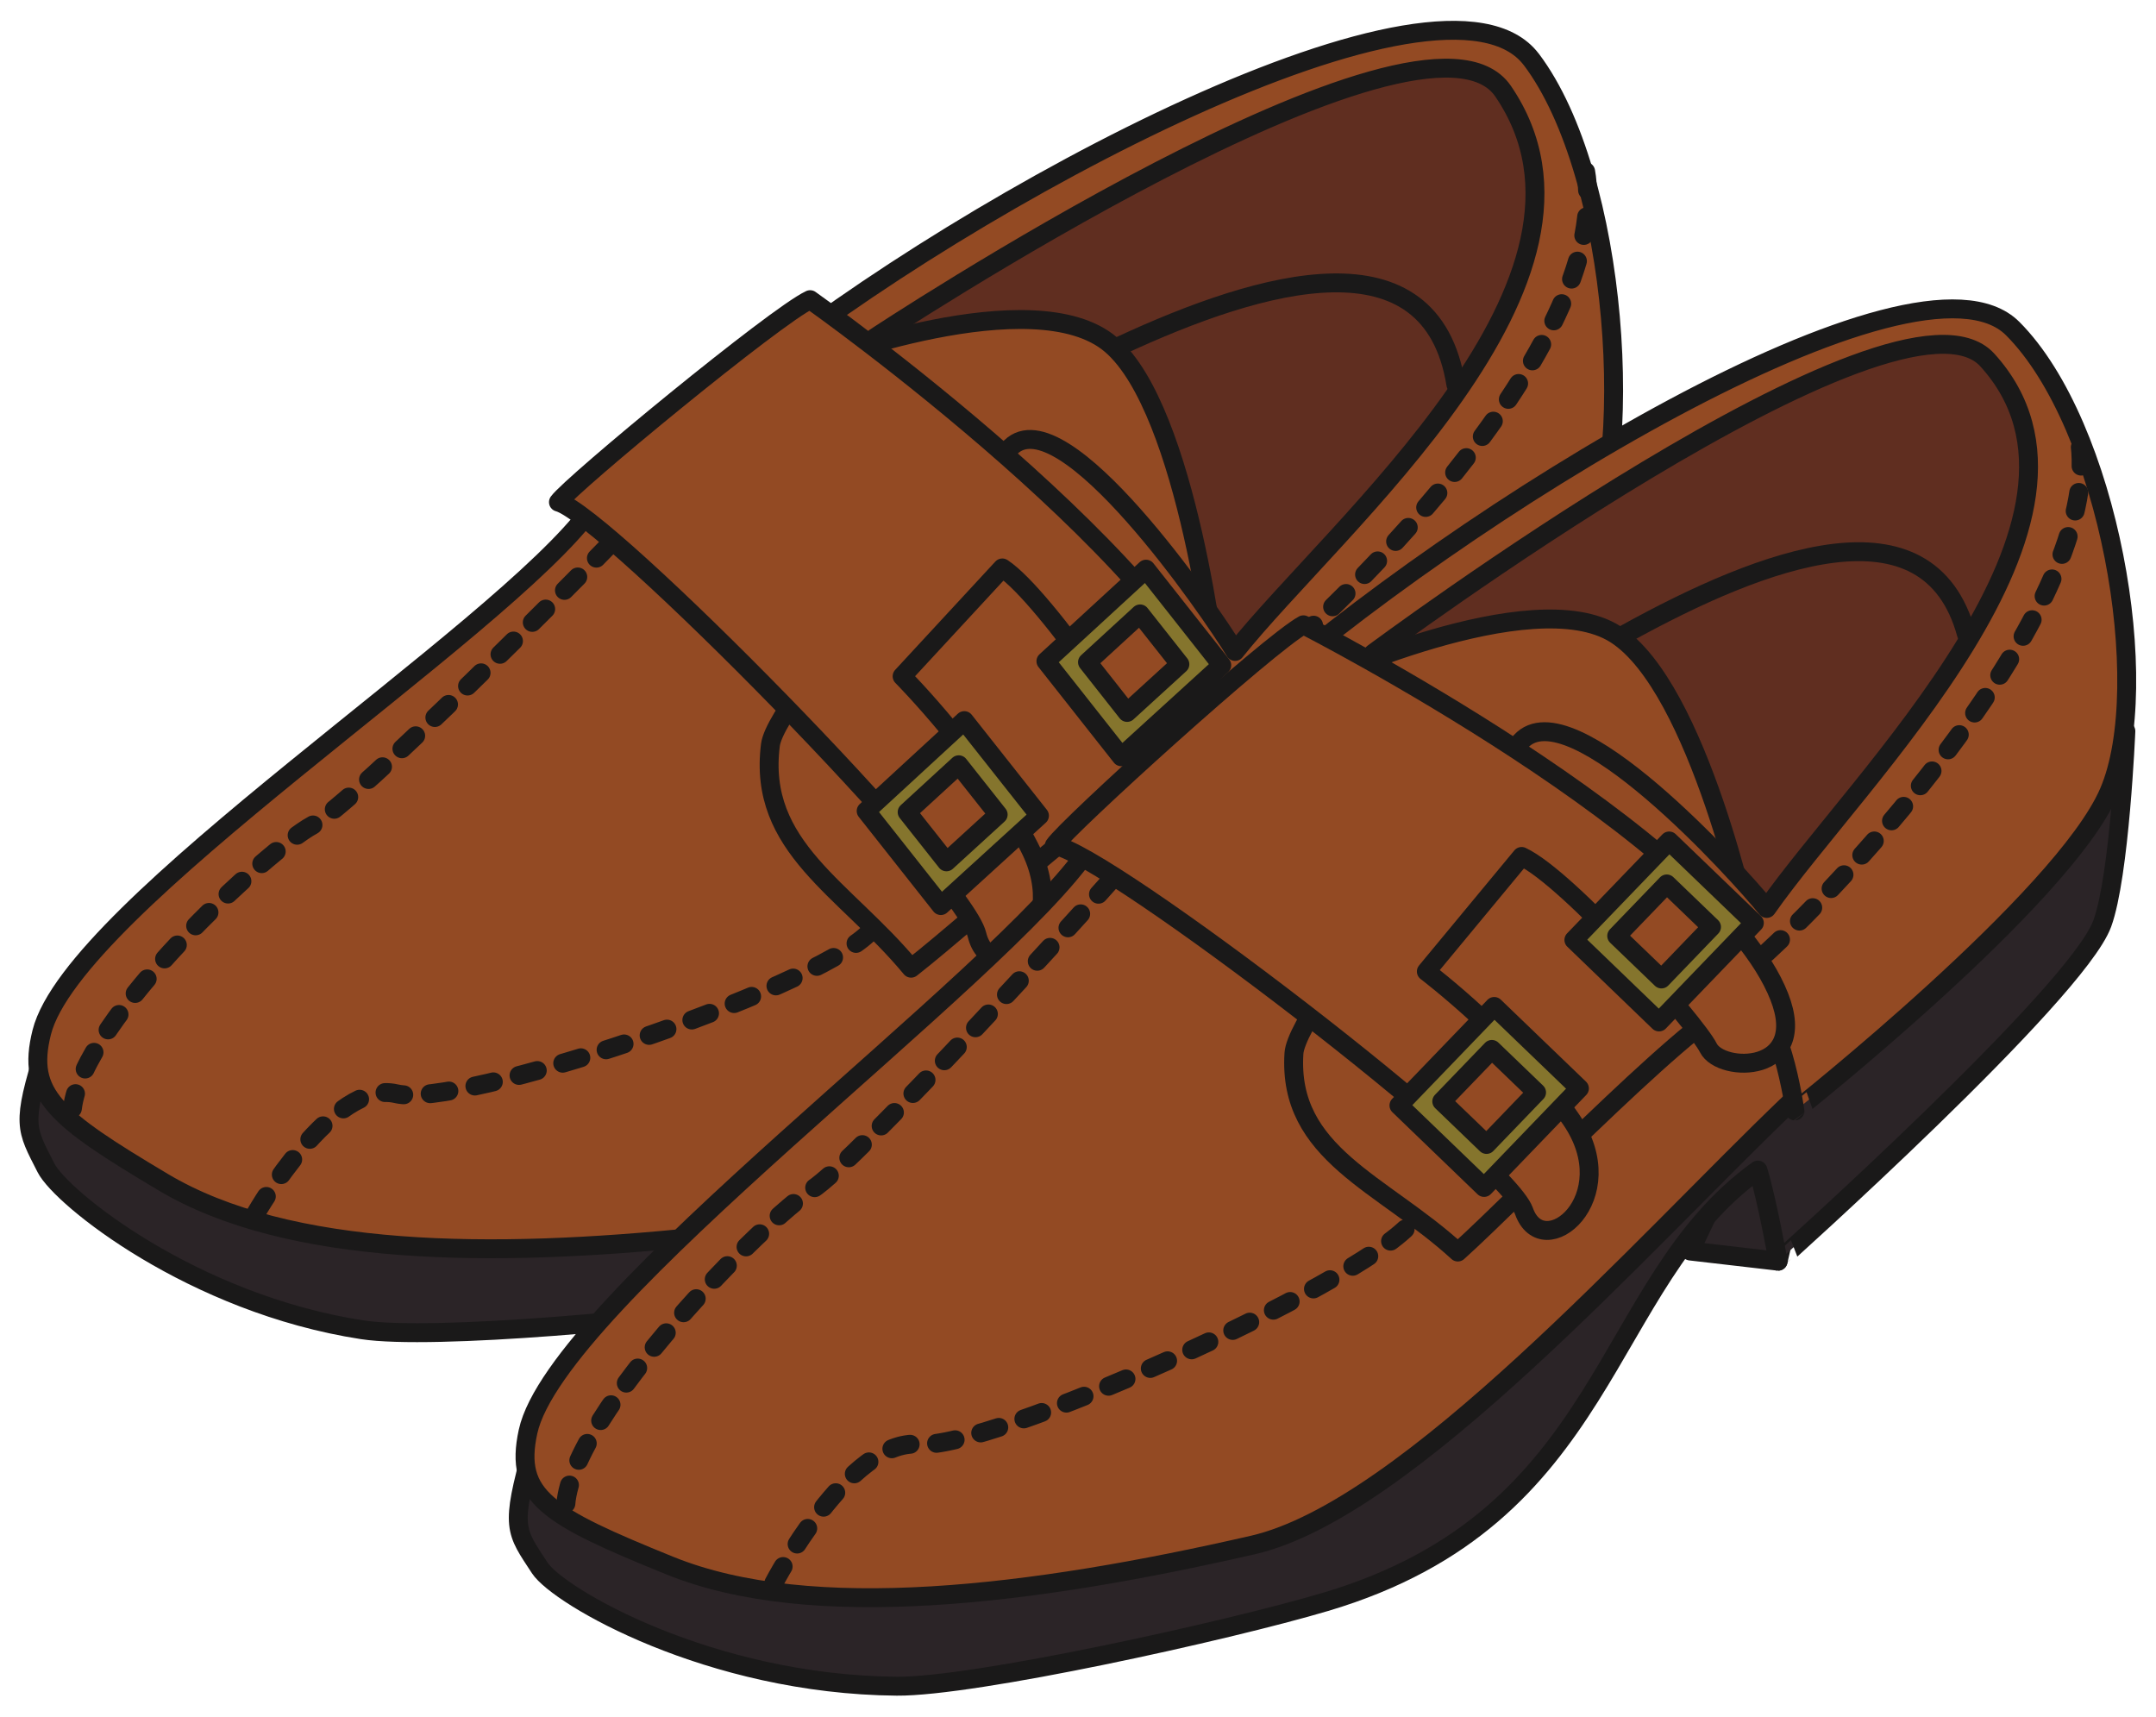 <?xml version="1.0" encoding="UTF-8"?>
<!DOCTYPE svg  PUBLIC '-//W3C//DTD SVG 1.1//EN'  'http://www.w3.org/Graphics/SVG/1.1/DTD/svg11.dtd'>
<svg version="1.1" viewBox="0 0 570 454" xmlns="http://www.w3.org/2000/svg">
<path d="m321.45 269.18-22.039-5.704 17.242-31.093 15.531 2.015-10.734 34.782z" fill="#2B2427"/>
<path d="m321.45 269.18-22.039-5.704 17.242-31.093 15.531 2.015-10.734 34.782z" fill-opacity="0" stroke="#1A1919" stroke-linecap="round" stroke-linejoin="round" stroke-width="5"/>
<path d="m11.953 277.19c-6.328 20.274-5.14 21.055 0.219 31.602 4.016 7.899 38.766 35.898 83.609 42.781 18.532 2.844 80.719-2.828 105.59-7.086 72.766-12.476 74.469-75.273 116.97-100.71 1.617 8.016 3.109 25.407 3.109 25.407s83.117-63.219 91.633-81.953c5.82-12.774 11.211-53.172 11.211-53.172l-302.86 79.109-109.48 64.023z" fill="#2B2427"/>
<path d="m11.953 277.19c-6.328 20.274-5.14 21.055 0.219 31.602 4.016 7.899 38.766 35.898 83.609 42.781 18.532 2.844 80.719-2.828 105.59-7.086 72.766-12.476 74.469-75.273 116.97-100.71 1.617 8.016 3.109 25.407 3.109 25.407s83.117-63.219 91.633-81.953c5.82-12.774 11.211-53.172 11.211-53.172l-302.86 79.109-109.48 64.023z" fill-opacity="0" stroke="#1A1919" stroke-linecap="round" stroke-linejoin="round" stroke-width="5"/>
<path d="m418.38 52.969c-1.515-6.906-23.336-20.774-25.109-39.407-51.219-1.531-157.71 71.672-157.71 71.672l-79.336 49.43c-23.875 32.758-136.8 104.84-145.19 138.27-4.14 16.468 3.625 22.625 32.094 39.601 33.086 19.727 86.781 20.133 141.45 14.469 38.929-4.023 103.26-67.383 143.16-100.26 21.891-18.039 68.016-34.898 84.922-80.187 5.039-13.516 10.079-74.313 5.719-93.586z" fill="#934A23"/>
<path d="m418.38 52.969c-1.515-6.906-23.336-20.774-25.109-39.407-51.219-1.531-157.71 71.672-157.71 71.672l-79.336 49.43c-23.875 32.758-136.8 104.84-145.19 138.27-4.14 16.468 3.625 22.625 32.094 39.601 33.086 19.727 86.781 20.133 141.45 14.469 38.929-4.023 103.26-67.383 143.16-100.26 21.891-18.039 68.016-34.898 84.922-80.187 5.039-13.516 10.079-74.313 5.719-93.586z" fill-opacity="0" stroke="#1A1919" stroke-linecap="round" stroke-linejoin="round" stroke-width="5"/>
<path d="m303.94 171.2c36.016-1.852 103.75-25.461 116.17-96.336" fill-opacity="0" stroke="#1A1919" stroke-dasharray="5,7" stroke-linecap="round" stroke-linejoin="round" stroke-width="5"/>
<path d="m293.74 91.133c-20.329-17.407-78.461 4.805-78.461 4.805 65.257-56.586 158.91-101.12 184.1-75.274 20.039 20.563 15.985 58.781-10.234 92.453-25.899 33.266-67.407 65.157-67.407 65.157s-7.656-69.727-27.999-87.141z" fill="#602E20"/>
<path d="m293.74 91.133c-20.329-17.407-78.461 4.805-78.461 4.805 65.257-56.586 158.91-101.12 184.1-75.274 20.039 20.563 15.985 58.781-10.234 92.453-25.899 33.266-67.407 65.157-67.407 65.157s-7.656-69.727-27.999-87.141z" fill-opacity="0" stroke="#1A1919" stroke-linecap="round" stroke-linejoin="round" stroke-width="5"/>
<path d="m67.774 320.57s20.281-35.382 36.976-31.406c16.735 3.984 109.5-27.359 124.84-42.399m-68.422-102.78c-3.812 4.094-67.281 68.102-78.633 74.251-11.32 6.109-60.555 50.992-63.398 74.843" fill-opacity="0" stroke="#1A1919" stroke-dasharray="5,7" stroke-linecap="round" stroke-linejoin="round" stroke-width="5"/>
<path d="m404.86 15.742c-23.047-30.562-148.14 36.102-207.5 84.234-11.352 9.211-21.024 17.266-29.344 24.344l7.203 18.071c25.187-23.094 56.07-53.118 56.07-53.118s145.08-95.937 166.09-65.171c34.047 49.851-44.218 114.72-70.851 148.13-6.367-10.507-45.469-67.515-59.336-53.992 0 0-61.781 65.078-63.508 78.703-3.446 27.063 19.617 37.828 37.188 59.031 16.96-13.21 68.781-60.437 77.843-59.296 9.086 1.14 10.43 32.187 10.43 32.187-1e-3 0 74.453-49.937 89.125-78.25 14.796-28.547 9.625-104.34-13.406-134.88z" fill="#934A23"/>
<path d="m404.86 15.742c-23.047-30.562-148.14 36.102-207.5 84.234-11.352 9.211-21.024 17.266-29.344 24.344l7.203 18.071c25.187-23.094 56.07-53.118 56.07-53.118s145.08-95.937 166.09-65.171c34.047 49.851-44.218 114.72-70.851 148.13-6.367-10.507-45.469-67.515-59.336-53.992 0 0-61.781 65.078-63.508 78.703-3.446 27.063 19.617 37.828 37.188 59.031 16.96-13.21 68.781-60.437 77.843-59.296 9.086 1.14 10.43 32.187 10.43 32.187-1e-3 0 74.453-49.937 89.125-78.25 14.796-28.547 9.625-104.34-13.406-134.88z" fill-opacity="0" stroke="#1A1919" stroke-linecap="round" stroke-linejoin="round" stroke-width="5"/>
<path d="m325.52 184.45c34.359-27.554 101.48-96.82 93.609-139.63m-153.27 80.336m-13.679-12.234c-5.11-7.696-40.266-24.211-40.266-24.211" fill-opacity="0" stroke="#1A1919" stroke-dasharray="5,7" stroke-linecap="round" stroke-linejoin="round" stroke-width="5"/>
<path d="m296.17 91.414c37.696-17.516 82.266-30.203 88.734 10.25" fill-opacity="0" stroke="#1A1919" stroke-linecap="round" stroke-linejoin="round" stroke-width="5"/>
<path d="m214.18 79.227c-9.141 4.249-63.078 48.734-66.539 53.531 12.453 3.258 106.98 99.234 110.64 114.35 3.671 15.085 25.703-0.071 13.812-23.227-11.907-23.211-33.594-45.078-33.594-45.078l26.492-28.649c11.571 7.578 40.797 51.297 43.461 58.625 2.657 7.313 25.305 10.508 19.289-11.75-12.539-46.453-113.56-117.8-113.56-117.8z" fill="#934A23"/>
<path d="m214.18 79.227c-9.141 4.249-63.078 48.734-66.539 53.531 12.453 3.258 106.98 99.234 110.64 114.35 3.671 15.085 25.703-0.071 13.812-23.227-11.907-23.211-33.594-45.078-33.594-45.078l26.492-28.649c11.571 7.578 40.797 51.297 43.461 58.625 2.657 7.313 25.305 10.508 19.289-11.75-12.539-46.453-113.56-117.8-113.56-117.8z" fill-opacity="0" stroke="#1A1919" stroke-linecap="round" stroke-linejoin="round" stroke-width="5"/>
<path d="m254.94 190.52-25.945 23.899 19.743 25 26.07-23.766-19.868-25.133zm-15.109 24.196 13.641-12.524 10.422 13.172-13.672 12.492-10.391-13.14" fill="#85752D"/>
<path d="m254.94 190.52-25.945 23.899 19.743 25 26.07-23.766-19.868-25.133zm-15.109 24.196 13.641-12.524 10.422 13.172-13.672 12.492-10.391-13.14z" fill-opacity="0" stroke="#1A1919" stroke-linecap="round" stroke-linejoin="round" stroke-width="5"/>
<path d="m302.98 150.48-26.461 24.335 19.922 25.258 26.563-24.203-20.024-25.39zm-15.468 24.593 13.906-12.765 10.515 13.312-13.952 12.735-10.469-13.282" fill="#85752D"/>
<path d="m302.98 150.48-26.461 24.335 19.922 25.258 26.563-24.203-20.024-25.39zm-15.468 24.593 13.906-12.765 10.515 13.312-13.952 12.735-10.469-13.282z" fill-opacity="0" stroke="#1A1919" stroke-linecap="round" stroke-linejoin="round" stroke-width="5"/>
<path d="m470.09 333.44-23.211-2.687 15.18-32.125h16.062l-8.031 34.812z" fill="#2B2427"/>
<path d="m470.09 333.44-23.211-2.687 15.18-32.125h16.062l-8.031 34.812z" fill-opacity="0" stroke="#1A1919" stroke-linecap="round" stroke-linejoin="round" stroke-width="5"/>
<path d="m140.84 382.68c-5.984 21.344-4.609 21.96 1.875 31.875 4.859 7.437 44.781 30.828 94.375 31.25 20.344 0.172 87.078-14.5 113.33-22.289 75.828-22.5 72.5-84.164 114.33-114.17 2.344 7.508 5.344 24.101 5.344 24.101-1e-3 0 78.883-70.632 85.695-89.265 4.633-12.649 6.243-50.875 6.243-50.875l-305.95 111.28-115.23 78.094z" fill="#2B2427"/>
<path d="m140.84 382.68c-5.984 21.344-4.609 21.96 1.875 31.875 4.859 7.437 44.781 30.828 94.375 31.25 20.344 0.172 87.078-14.5 113.33-22.289 75.828-22.5 72.5-84.164 114.33-114.17 2.344 7.508 5.344 24.101 5.344 24.101-1e-3 0 78.883-70.632 85.695-89.265 4.633-12.649 6.243-50.875 6.243-50.875l-305.95 111.28-115.23 78.094z" fill-opacity="0" stroke="#1A1919" stroke-linecap="round" stroke-linejoin="round" stroke-width="5"/>
<path d="m548.75 119.35c-2.125-6.125-24.93-16.579-28.328-33.336-51.031 3.64-153.35 82.468-153.35 82.468l-79.163 55.86c-23.126 34.375-140.81 119.59-148.31 154.17-3.734 17.164 5.172 22.304 37.5 35.414 37.422 15.172 95.828 7.914 154.14-5.453 41.031-9.407 103.36-79.962 141.69-116.62 20.789-19.875 65.906-41.297 78.68-85.649 3.789-13.109 3.203-69.672-2.852-86.851z" fill="#934A23"/>
<path d="m548.75 119.35c-2.125-6.125-24.93-16.579-28.328-33.336-51.031 3.64-153.35 82.468-153.35 82.468l-79.163 55.86c-23.126 34.375-140.81 119.59-148.31 154.17-3.734 17.164 5.172 22.304 37.5 35.414 37.422 15.172 95.828 7.914 154.14-5.453 41.031-9.407 103.36-79.962 141.69-116.62 20.789-19.875 65.906-41.297 78.68-85.649 3.789-13.109 3.203-69.672-2.852-86.851z" fill-opacity="0" stroke="#1A1919" stroke-linecap="round" stroke-linejoin="round" stroke-width="5"/>
<path d="m443.94 241.83c36.555-5.938 102.65-35.836 108.49-102.63" fill-opacity="0" stroke="#1A1919" stroke-dasharray="5,7" stroke-linecap="round" stroke-linejoin="round" stroke-width="5"/>
<path d="m427.09 167.68c-22.086-14.047-80.18 13.125-80.18 13.125 62.688-59.829 153.02-109.94 180.18-88.953 21.609 16.711 21.07 52.031-1.976 85.89-23.048 33.867-62.399 68.688-62.399 68.688s-13.562-64.719-35.625-78.75z" fill="#602E20"/>
<path d="m427.09 167.68c-22.086-14.047-80.18 13.125-80.18 13.125 62.688-59.829 153.02-109.94 180.18-88.953 21.609 16.711 21.07 52.031-1.976 85.89-23.048 33.867-62.399 68.688-62.399 68.688s-13.562-64.719-35.625-78.75z" fill-opacity="0" stroke="#1A1919" stroke-linecap="round" stroke-linejoin="round" stroke-width="5"/>
<path d="m204.59 418.52s20-38.335 38.328-36.671c18.328 1.672 115-41.664 130-58.328m-79.172-90.829c-3.75 4.375-67.281 74.368-79.156 81.868s-63.125 58.75-65 83.125" fill-opacity="0" stroke="#1A1919" stroke-dasharray="5,7" stroke-linecap="round" stroke-linejoin="round" stroke-width="5"/>
<path d="m532.09 86.851c-25.453-25.437-145.78 48.18-203.48 99.758-11.188 10-20.735 18.758-28.985 26.469l8.773 16.43c24.735-24.93 54.579-56.742 54.579-56.742s138.98-103.45 162.44-77.578c38.11 42-34.18 110.48-58.328 144.99-7.367-9.203-51.859-58.407-65-44.164 0 0-59.172 69.171-60 82.5-1.687 26.632 23.328 34.172 43.328 52.5 16.672-15 66.375-66.75 75.75-66.75s13.375 29.453 13.375 29.453c-1e-3 0 70.985-56.227 83.031-84.352 12.047-28.117-0.062-97.07-25.484-122.52z" fill="#934A23"/>
<path d="m532.09 86.851c-25.453-25.437-145.78 48.18-203.48 99.758-11.188 10-20.735 18.758-28.985 26.469l8.773 16.43c24.735-24.93 54.579-56.742 54.579-56.742s138.98-103.45 162.44-77.578c38.11 42-34.18 110.48-58.328 144.99-7.367-9.203-51.859-58.407-65-44.164 0 0-59.172 69.171-60 82.5-1.687 26.632 23.328 34.172 43.328 52.5 16.672-15 66.375-66.75 75.75-66.75s13.375 29.453 13.375 29.453c-1e-3 0 70.985-56.227 83.031-84.352 12.047-28.117-0.062-97.07-25.484-122.52z" fill-opacity="0" stroke="#1A1919" stroke-linecap="round" stroke-linejoin="round" stroke-width="5"/>
<path d="m467.09 251.85c32.5-30 93.312-101.66 81.656-140m-147.5 90.835m-15-9.999c-5.828-6.673-43.328-18.336-43.328-18.336" fill-opacity="0" stroke="#1A1919" stroke-dasharray="5,7" stroke-linecap="round" stroke-linejoin="round" stroke-width="5"/>
<path d="m429.59 167.68c36.719-20.336 80.281-36.688 90.281-0.071" fill-opacity="0" stroke="#1A1919" stroke-linecap="round" stroke-linejoin="round" stroke-width="5"/>
<path d="m344.59 165.19c-9.188 5.001-62.5 53.329-65.844 58.328 13.344 1.672 119.16 82.508 124.16 96.673 5.001 14.156 26.672-3.344 12.501-24.172-14.157-20.828-38.313-39.172-38.313-39.172l25.188-30.414c12.499 5.828 46.046 43.953 49.374 50.625 3.344 6.664 26.789 6.937 18.75-13.539-16.656-42.5-125.81-98.329-125.81-98.329z" fill="#934A23"/>
<path d="m344.59 165.19c-9.188 5.001-62.5 53.329-65.844 58.328 13.344 1.672 119.16 82.508 124.16 96.673 5.001 14.156 26.672-3.344 12.501-24.172-14.157-20.828-38.313-39.172-38.313-39.172l25.188-30.414c12.499 5.828 46.046 43.953 49.374 50.625 3.344 6.664 26.789 6.937 18.75-13.539-16.656-42.5-125.81-98.329-125.81-98.329z" fill-opacity="0" stroke="#1A1919" stroke-linecap="round" stroke-linejoin="round" stroke-width="5"/>
<path d="m395.04 266.09-25.187 26.164 22.508 21.687 25.203-26.179-22.524-21.672zm-13.867 25.101 13.235-13.742 11.828 11.375-13.235 13.75-11.828-11.383" fill="#85752D"/>
<path d="m395.04 266.09-25.187 26.164 22.508 21.687 25.203-26.179-22.524-21.672zm-13.867 25.101 13.235-13.742 11.828 11.375-13.235 13.75-11.828-11.383z" fill-opacity="0" stroke="#1A1919" stroke-linecap="round" stroke-linejoin="round" stroke-width="5"/>
<path d="m441.29 222.34-25.187 26.164 22.508 21.687 25.202-26.179-22.523-21.672zm-13.867 25.101 13.234-13.742 11.829 11.375-13.235 13.75-11.828-11.383" fill="#85752D"/>
<path d="m441.29 222.34-25.187 26.164 22.508 21.687 25.202-26.179-22.523-21.672zm-13.867 25.101 13.234-13.742 11.829 11.375-13.235 13.75-11.828-11.383z" fill-opacity="0" stroke="#1A1919" stroke-linecap="round" stroke-linejoin="round" stroke-width="5"/>
</svg>
